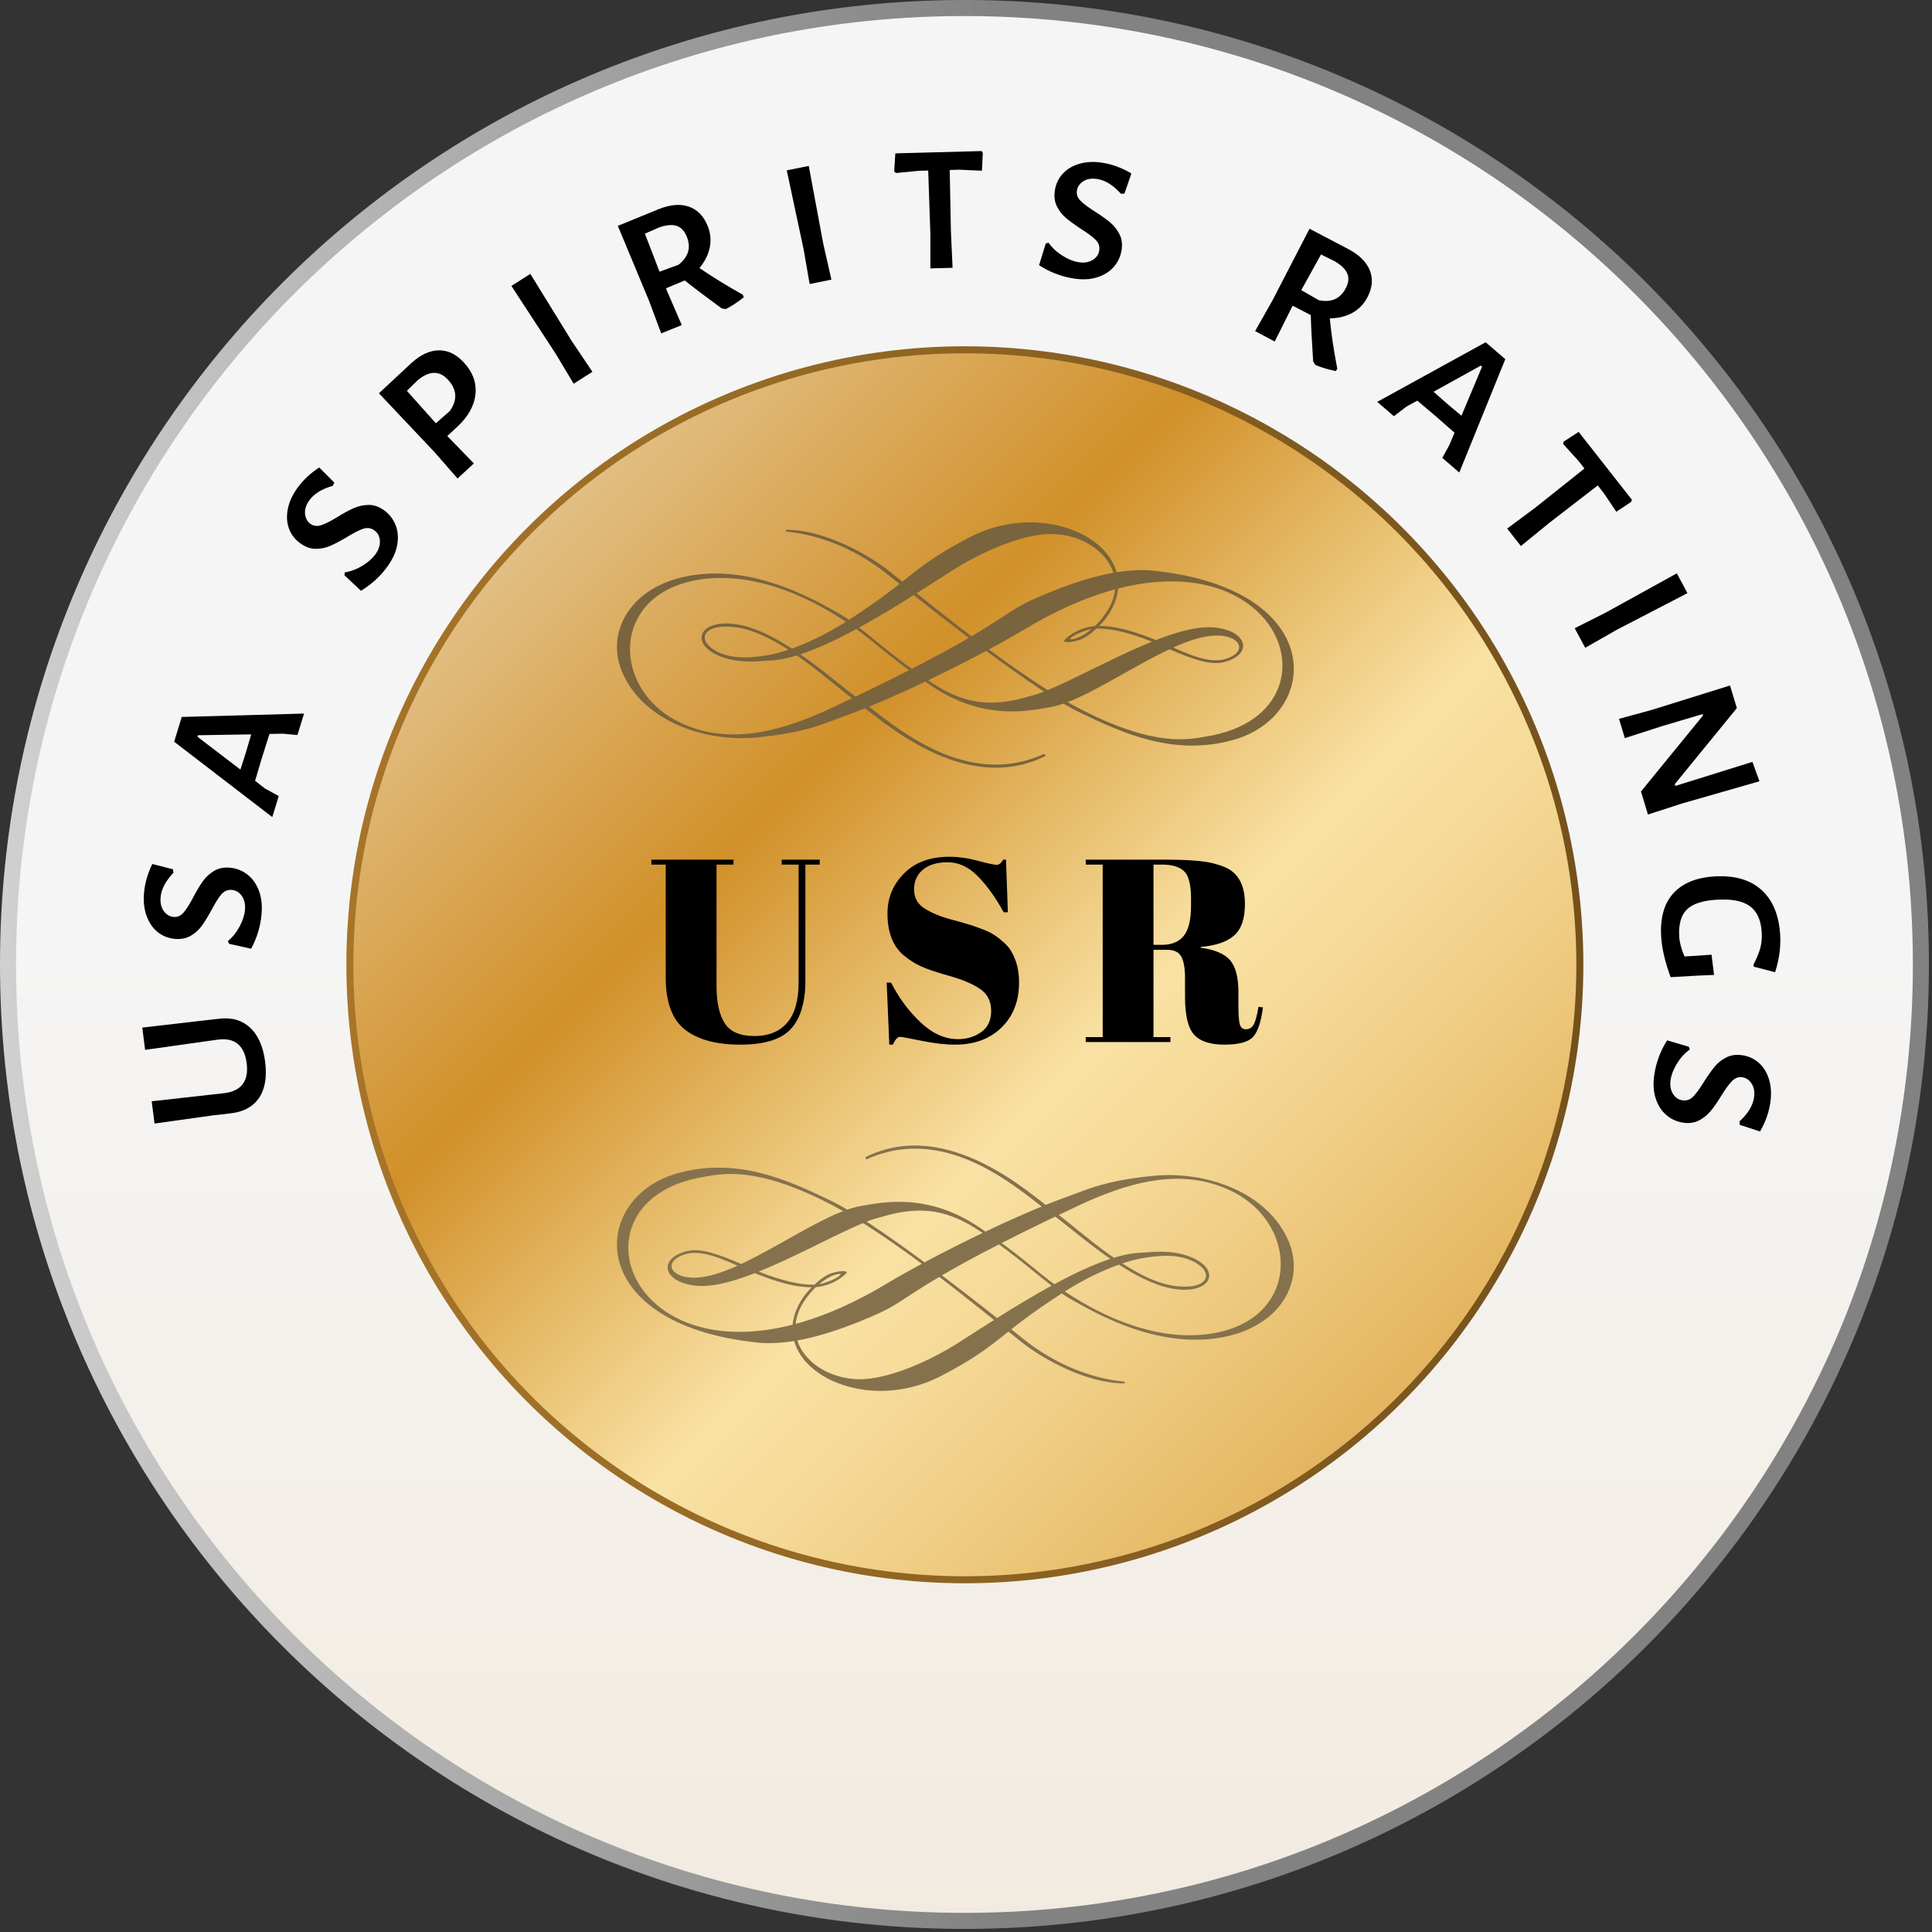 <?xml version="1.0" encoding="UTF-8" standalone="no"?>
<!DOCTYPE svg PUBLIC "-//W3C//DTD SVG 1.1//EN" "http://www.w3.org/Graphics/SVG/1.1/DTD/svg11.dtd">
<svg width="100%" height="100%" viewBox="0 0 552 552" version="1.1" xmlns="http://www.w3.org/2000/svg" xmlns:xlink="http://www.w3.org/1999/xlink" xml:space="preserve" xmlns:serif="http://www.serif.com/" style="fill-rule:evenodd;clip-rule:evenodd;stroke-linecap:round;stroke-linejoin:round;stroke-miterlimit:1.5;">
    <rect x="0" y="0" width="552" height="552" fill="#333333" stroke="none"/>
    <g transform="matrix(1,0,0,1,-26.145,-21.624)">
        <g id="Layer1">
            <g transform="matrix(2.293,0,0,2.293,6.308,3.961)">
                <circle cx="128.825" cy="127.877" r="119.175" style="fill:url(#_Linear1);"/>
            </g>
            <g transform="matrix(2.293,0,0,2.293,6.308,3.961)">
                <path d="M128.825,7.702C62.499,7.702 8.65,61.551 8.65,127.877C8.65,194.204 62.499,248.052 128.825,248.052C195.151,248.052 249,194.204 249,127.877C249,61.551 195.151,7.702 128.825,7.702ZM128.825,9.702C194.048,9.702 247,62.655 247,127.877C247,193.1 194.048,246.052 128.825,246.052C63.602,246.052 10.65,193.1 10.65,127.877C10.65,62.655 63.602,9.702 128.825,9.702Z" style="fill:url(#_Linear2);"/>
            </g>
            <g transform="matrix(2.293,0,0,2.293,6.306,3.958)">
                <circle cx="128.826" cy="127.879" r="76.606" style="fill:url(#_Linear3);"/>
            </g>
            <g transform="matrix(2.536,0,0,2.536,-140.012,-8.463)">
                <circle cx="174.224" cy="120.559" r="69.287" style="fill:none;stroke:url(#_Linear4);stroke-width:0.79px;"/>
            </g>
        </g>
        <g>
            <g>
                <path d="M88.402,312.729C92.111,312.21 95.146,313.02 97.51,315.163C99.874,317.302 101.335,320.581 101.901,324.999C102.459,329.37 101.87,332.824 100.126,335.354C98.386,337.889 95.626,339.354 91.855,339.745L86.798,340.327L70.3,342.637L69.486,336.277L90.119,333.971C95.107,333.374 97.273,330.522 96.622,325.406C95.956,320.205 93.134,317.965 88.162,318.69L67.606,321.585L66.792,315.225L83.539,313.283L88.402,312.729Z" style="fill-rule:nonzero;"/>
                <path d="M69.668,268.484L75.574,269.989L75.687,270.995C73.446,273.367 72.23,275.694 72.032,277.977C71.892,279.603 72.199,280.924 72.95,281.939C73.702,282.955 74.628,283.511 75.725,283.606C76.822,283.701 77.775,283.284 78.586,282.36C79.396,281.434 80.333,279.955 81.391,277.924C82.399,276.02 83.314,274.496 84.143,273.351C84.972,272.206 86.019,271.247 87.278,270.47C88.542,269.695 90.049,269.383 91.805,269.534C93.607,269.689 95.235,270.305 96.688,271.382C98.145,272.46 99.265,273.971 100.044,275.919C100.831,277.868 101.106,280.158 100.878,282.792C100.579,286.262 99.587,289.56 97.901,292.688L91.584,291.279L91.251,290.522C92.638,289.359 93.766,287.941 94.638,286.268C95.514,284.596 96.014,283.036 96.138,281.587C96.273,280.005 95.983,278.686 95.254,277.628C94.525,276.57 93.568,275.99 92.386,275.888C91.2,275.785 90.2,276.207 89.386,277.155C88.576,278.103 87.642,279.593 86.581,281.623C85.585,283.439 84.67,284.931 83.837,286.098C83.007,287.264 81.953,288.223 80.67,288.975C79.388,289.727 77.868,290.028 76.113,289.876C74.268,289.717 72.644,289.078 71.233,287.962C69.827,286.846 68.765,285.317 68.048,283.373C67.331,281.431 67.079,279.23 67.292,276.771C67.532,273.962 68.327,271.198 69.668,268.484Z" style="fill-rule:nonzero;"/>
                <path d="M111.136,231.631L106.966,231.251L103.141,231.323L100.905,238.382L99.029,244.721L101.823,246.891L105.784,249.075L103.943,255.08L75.904,233.547L78.074,226.469L113.016,225.5L111.136,231.631ZM82.697,231.689L82.562,232.131L94.832,241.498L96.429,236.524L97.917,231.449L82.697,231.689Z" style="fill-rule:nonzero;"/>
                <path d="M117.345,155.192L121.658,159.503L121.24,160.426C118.105,161.323 115.868,162.702 114.531,164.565C113.582,165.89 113.171,167.183 113.299,168.438C113.427,169.698 113.942,170.647 114.837,171.289C115.733,171.932 116.764,172.06 117.934,171.678C119.101,171.297 120.662,170.502 122.608,169.297C124.445,168.173 126.011,167.33 127.309,166.768C128.607,166.206 129.995,165.913 131.475,165.89C132.956,165.867 134.413,166.371 135.847,167.396C137.315,168.45 138.401,169.81 139.102,171.479C139.804,173.149 139.994,175.019 139.672,177.094C139.354,179.17 138.42,181.28 136.882,183.429C134.851,186.26 132.316,188.589 129.27,190.418L124.557,185.985L124.658,185.161C126.441,184.869 128.134,184.225 129.743,183.233C131.347,182.243 132.572,181.156 133.421,179.974C134.343,178.683 134.765,177.399 134.68,176.118C134.595,174.837 134.068,173.849 133.103,173.157C132.134,172.463 131.061,172.316 129.878,172.717C128.696,173.118 127.131,173.92 125.181,175.125C123.398,176.18 121.848,176.995 120.538,177.573C119.228,178.152 117.833,178.439 116.345,178.431C114.861,178.423 113.4,177.906 111.97,176.879C110.462,175.8 109.392,174.422 108.753,172.744C108.11,171.064 107.978,169.207 108.354,167.171C108.73,165.134 109.633,163.113 111.07,161.107C112.714,158.815 114.806,156.845 117.345,155.192Z" style="fill-rule:nonzero;"/>
                <path d="M151.473,121.718C154.093,121.67 156.496,122.827 158.678,125.191C161.247,127.977 162.348,131.024 161.98,134.329C161.615,137.637 159.86,140.742 156.717,143.639L153.95,146.194L154.217,146.485L161.538,154.033L156.876,158.336L150.345,150.868L134.413,133.992L143.602,125.425C146.226,123.005 148.849,121.771 151.473,121.718ZM154.128,130.107C151.678,127.452 148.791,127.507 145.466,130.274L142.397,133.285L150.679,142.553L154.655,139.065C156.903,135.913 156.728,132.927 154.128,130.107Z" style="fill-rule:nonzero;"/>
                <path d="M195.406,127.848L190.05,131.258L184.946,122.751L172.258,103.321L177.668,99.876L189.535,119.124L195.406,127.848Z" style="fill-rule:nonzero;"/>
                <path d="M238.402,105.827L238.634,106.586C236.758,108.057 235.045,109.175 233.499,109.941L232.36,109.758C227.43,106.139 223.907,103.472 221.791,101.759L216.419,103.996L216.764,104.854L220.942,114.504L215.055,116.878L211.594,107.582L202.669,86.158L214.295,81.401C217.605,80.066 220.488,79.82 222.942,80.659C225.395,81.5 227.201,83.351 228.352,86.211C229.162,88.214 229.352,90.253 228.929,92.322C228.503,94.396 227.526,96.359 225.992,98.211C229.798,100.812 233.933,103.35 238.402,105.827ZM219.985,97.283C222.837,95.041 223.636,92.367 222.384,89.261C221.706,87.585 220.717,86.546 219.415,86.143C218.113,85.742 216.443,85.905 214.408,86.629L210.408,88.385L214.579,99.25L219.985,97.283Z" style="fill-rule:nonzero;"/>
                <path d="M263.693,101.515L257.473,102.767L255.776,92.993L250.935,70.298L257.221,69.03L261.36,91.262L263.693,101.515Z" style="fill-rule:nonzero;"/>
                <path d="M306.693,70.402L300.267,70.111L297.492,70.187L297.829,87.637L298.31,98.14L291.966,98.31L291.962,88.391L291.345,70.352L288.636,70.425L282.106,71.063L281.629,70.548L281.955,65.445L306.607,64.783L306.952,65.302L306.693,70.402Z" style="fill-rule:nonzero;"/>
                <path d="M349.393,71.179L347.421,76.95L346.409,76.981C344.223,74.561 341.999,73.16 339.739,72.782C338.131,72.513 336.79,72.714 335.717,73.383C334.643,74.053 334.019,74.931 333.837,76.018C333.655,77.105 333.992,78.087 334.849,78.969C335.709,79.849 337.108,80.899 339.05,82.118C340.867,83.271 342.313,84.306 343.39,85.224C344.464,86.141 345.34,87.259 346.01,88.579C346.684,89.898 346.874,91.427 346.584,93.165C346.285,94.948 345.541,96.522 344.355,97.886C343.165,99.252 341.569,100.248 339.565,100.872C337.561,101.498 335.255,101.593 332.647,101.157C329.213,100.581 326.004,99.329 323.02,97.399L324.923,91.218L325.706,90.947C326.756,92.417 328.082,93.656 329.678,94.659C331.275,95.665 332.79,96.287 334.224,96.527C335.79,96.789 337.127,96.601 338.239,95.96C339.356,95.318 340.007,94.411 340.204,93.237C340.402,92.065 340.061,91.034 339.181,90.15C338.298,89.264 336.891,88.214 334.949,86.995C333.217,85.858 331.802,84.827 330.705,83.907C329.609,82.986 328.737,81.856 328.089,80.519C327.442,79.182 327.264,77.644 327.555,75.906C327.861,74.078 328.624,72.509 329.849,71.195C331.074,69.881 332.682,68.943 334.678,68.383C336.67,67.823 338.883,67.746 341.317,68.153C344.099,68.62 346.793,69.629 349.393,71.179Z" style="fill-rule:nonzero;"/>
                <path d="M408.232,126.981L407.802,127.65C405.469,127.16 403.512,126.569 401.93,125.879L401.334,124.887C400.934,118.785 400.71,114.372 400.659,111.65L395.489,108.978L395.055,109.795L390.354,119.201L384.75,116.223L389.637,107.59L400.295,86.976L411.418,92.813C414.572,94.489 416.615,96.535 417.553,98.953C418.487,101.374 418.231,103.945 416.781,106.67C415.77,108.576 414.332,110.034 412.472,111.043C410.615,112.051 408.484,112.564 406.077,112.584C406.535,117.168 407.252,121.968 408.232,126.981ZM402.923,107.389C406.473,108.127 409.034,107.019 410.608,104.061C411.457,102.465 411.615,101.04 411.084,99.785C410.553,98.529 409.352,97.355 407.488,96.264L403.574,94.332L397.939,104.515L402.923,107.389Z" style="fill-rule:nonzero;"/>
                <path d="M438.225,152.448L440.248,148.781L441.721,145.249L436.151,140.367L431.098,136.104L427.989,137.79L424.401,140.542L419.638,136.443L450.619,119.41L456.231,124.243L443.085,156.633L438.225,152.448ZM449.592,126.379L449.243,126.076L435.737,133.554L439.651,137.013L443.705,140.414L449.592,126.379Z" style="fill-rule:nonzero;"/>
                <path d="M487.952,167.836L484.356,162.505L482.643,160.321L468.83,170.99L460.684,177.635L456.766,172.641L464.73,166.729L478.848,155.484L477.174,153.35L472.768,148.487L472.9,147.797L477.19,145.018L492.413,164.419L492.2,165.004L487.952,167.836Z" style="fill-rule:nonzero;"/>
                <path d="M479.066,206.707L476.062,201.117L484.921,196.656L505.237,185.44L508.276,191.089L488.2,201.5L479.066,206.707Z" style="fill-rule:nonzero;"/>
                <path d="M496.986,254.348L494.994,247.765L512.732,226.029L512.616,225.649L501.083,229.071L490.382,232.515L488.716,227.009L498.094,224.45L520.437,217.481L522.39,223.936L504.652,245.672L504.807,246.178L526.832,239.307L528.855,244.843L506.609,251.228L496.986,254.348Z" style="fill-rule:nonzero;"/>
                <path d="M533.312,299.397L527.2,297.82L527.161,297.161C528.079,295.43 528.719,293.882 529.083,292.516C529.447,291.15 529.587,289.652 529.494,288.024C529.3,284.592 528.203,282.114 526.196,280.595C524.192,279.074 521.053,278.434 516.786,278.674C512.647,278.907 509.756,279.841 508.105,281.48C506.45,283.118 505.725,285.695 505.923,289.216C506.016,290.888 506.52,292.781 507.434,294.894L510.205,294.737L515.155,294.392L515.875,300.178L511.515,300.358L503.462,300.81C501.846,296.399 500.943,292.52 500.757,289.177C500.455,283.808 501.633,279.68 504.295,276.793C506.958,273.906 510.911,272.317 516.147,272.022C521.824,271.702 526.266,273.008 529.479,275.94C532.687,278.872 534.455,283.176 534.772,288.854C534.966,292.285 534.478,295.798 533.312,299.397Z" style="fill-rule:nonzero;"/>
                <path d="M529.01,344.907L523.212,343.012L523.169,342.001C525.56,339.784 526.936,337.544 527.285,335.277C527.533,333.664 527.316,332.327 526.634,331.265C525.948,330.2 525.064,329.583 523.975,329.417C522.886,329.246 521.906,329.599 521.038,330.467C520.166,331.335 519.135,332.75 517.941,334.703C516.809,336.536 515.794,337.997 514.891,339.082C513.988,340.172 512.88,341.059 511.57,341.749C510.256,342.439 508.729,342.648 506.989,342.381C505.202,342.102 503.621,341.381 502.241,340.206C500.861,339.036 499.846,337.451 499.195,335.455C498.544,333.459 498.42,331.157 498.823,328.541C499.354,325.1 500.567,321.875 502.458,318.868L508.663,320.697L508.946,321.476C507.485,322.542 506.268,323.883 505.283,325.491C504.299,327.099 503.694,328.626 503.473,330.064C503.229,331.63 503.435,332.967 504.09,334.071C504.745,335.176 505.659,335.819 506.837,336.001C508.012,336.184 509.039,335.827 509.911,334.936C510.783,334.044 511.817,332.622 513.011,330.665C514.127,328.921 515.139,327.494 516.046,326.386C516.956,325.278 518.073,324.39 519.402,323.724C520.731,323.061 522.266,322.863 524.01,323.131C525.839,323.413 527.416,324.161 528.746,325.371C530.075,326.576 531.032,328.173 531.618,330.161C532.203,332.145 532.307,334.358 531.931,336.8C531.502,339.586 530.525,342.288 529.01,344.907Z" style="fill-rule:nonzero;"/>
            </g>
            <g>
                <path d="M329.913,390.912C338.022,385.7 346.65,382.084 352.828,381.05C357.746,380.228 363.229,379.85 367.655,382.347C373.089,385.413 371.338,390.21 361.987,389.059C349.629,387.539 335.08,373.401 327.34,367.761C320.484,362.763 296.994,340.836 273.72,352.09C273.246,352.36 273.313,353.059 274.08,352.718C297.565,342.297 318.466,362.772 326.506,368.395C333.223,373.094 348.43,387.555 361.101,389.802C373.098,391.929 375.895,383.203 363.973,379.98C362.19,379.498 360.437,379.335 358.554,379.261C356.236,379.17 354.089,379.455 351.819,379.557C337.963,380.183 313.674,396.544 299.827,405.354C291.576,410.604 280.946,415.119 273.334,415.638C259.533,416.58 246.859,404.387 257.175,391.644C261.814,385.914 266.12,385.334 266.325,385.718C266.447,385.947 264.701,387.046 263.729,387.415C261.561,388.238 260.57,388.563 259.328,388.641C254.223,388.964 247.003,386.803 240.082,383.719C233.472,380.775 226.939,378.004 222.606,379.038C213.591,381.19 215.681,388.479 225.888,389.028C240.055,389.791 267.625,371.538 277.863,369.359C287.727,366.391 295.607,366.664 304.912,372.607C317.591,380.706 326.132,389.47 332.294,392.932C338.708,396.535 354.068,405.514 370.847,404.286C391.182,402.797 399.356,388.274 394.389,376.419C388.443,362.227 370.737,356.161 355.961,357.556C341.695,358.903 336.891,361.477 330.024,363.932C317.861,368.282 294.65,379.304 279.242,388.524C210.377,429.731 182.744,365.084 227.311,357.853C232.167,357.065 241.656,354.573 262.808,365.371C281.237,374.779 306.249,395.697 317.99,405.06C324.108,409.94 336.557,416.858 347.267,416.883C347.657,416.884 347.607,416.411 347.289,416.378C336.715,415.291 326.765,410.758 318.523,404.17C300.488,389.755 275.895,370.659 263.509,364.676C250.684,358.481 236.496,352.198 219.739,356.842C194.658,363.793 192.503,399.858 242.361,405.197C252.232,406.255 264.332,402.609 276.836,397.037C287.135,392.448 286.756,388.428 333.853,366.281C347.486,359.871 363.358,354.624 378.256,362.055C397.946,371.877 397.641,399.926 370.466,402.893C355.516,404.525 341.117,397.456 332.424,391.936C322.174,385.428 321.526,382.926 306.134,372.421C290.92,362.038 277.573,365.32 272.3,366.158C259.823,368.143 238.291,386.118 225.089,386.666C217.791,386.969 215.471,382.279 221.357,380.16C226.345,378.364 232.154,381.176 239.08,384.224C248.672,388.445 254.476,389.55 258.725,389.406C264.162,389.222 268.195,385.477 268.067,385.148C267.796,384.458 265.21,384.91 263.798,385.371C260.29,386.517 256.65,390.899 256.222,391.468C242.318,409.98 270.879,427.375 295.172,414.678C312.062,405.85 310.904,403.129 329.913,390.912Z" style="fill:rgb(133,114,77);fill-rule:nonzero;"/>
            </g>
            <g>
                <path d="M268.305,198.973C260.195,204.185 251.568,207.801 245.39,208.835C240.472,209.657 234.989,210.035 230.563,207.538C225.129,204.472 226.879,199.675 236.231,200.825C248.589,202.346 263.138,216.484 270.877,222.124C277.734,227.121 301.223,249.049 324.498,237.795C324.972,237.525 324.905,236.826 324.138,237.166C300.653,247.588 279.752,227.112 271.712,221.49C264.995,216.791 249.788,202.33 237.116,200.083C225.119,197.956 222.323,206.682 234.245,209.905C236.027,210.386 237.78,210.55 239.664,210.624C241.982,210.715 244.129,210.43 246.399,210.328C260.254,209.702 284.544,193.34 298.391,184.531C306.642,179.281 317.272,174.766 324.884,174.247C338.685,173.305 351.359,185.498 341.042,198.241C336.404,203.971 332.098,204.551 331.893,204.167C331.77,203.938 333.517,202.839 334.489,202.47C336.657,201.647 337.648,201.322 338.89,201.244C343.995,200.921 351.215,203.082 358.135,206.166C364.746,209.11 371.279,211.881 375.612,210.847C384.627,208.695 382.536,201.406 372.33,200.857C358.162,200.094 330.592,218.347 320.355,220.526C310.491,223.494 302.61,223.221 293.306,217.278C280.627,209.179 272.086,200.415 265.924,196.953C259.51,193.35 244.15,184.371 227.371,185.599C207.035,187.088 198.862,201.612 203.829,213.466C209.775,227.658 227.481,233.724 242.257,232.329C256.523,230.982 261.327,228.408 268.194,225.953C280.357,221.603 303.567,210.581 318.976,201.362C387.841,160.155 415.474,224.801 370.907,232.032C366.051,232.82 356.561,235.312 335.41,224.514C316.981,215.106 291.969,194.188 280.228,184.825C274.11,179.945 261.661,173.028 250.951,173.002C250.561,173.001 250.611,173.475 250.929,173.507C261.503,174.594 271.453,179.127 279.695,185.715C297.73,200.13 322.322,219.226 334.709,225.209C347.534,231.404 361.722,237.687 378.479,233.043C403.559,226.092 405.715,190.027 355.857,184.688C345.986,183.631 333.886,187.276 321.382,192.848C311.083,197.437 311.462,201.457 264.365,223.604C250.732,230.015 234.86,235.261 219.962,227.83C200.272,218.008 200.577,189.959 227.752,186.992C242.702,185.36 257.1,192.429 265.794,197.949C276.044,204.457 276.692,206.959 292.084,217.464C307.298,227.847 320.645,224.565 325.917,223.727C338.395,221.742 359.926,203.767 373.128,203.219C380.427,202.916 382.746,207.606 376.86,209.725C371.872,211.521 366.064,208.709 359.137,205.661C349.545,201.441 343.741,200.335 339.493,200.479C334.056,200.663 330.022,204.408 330.151,204.737C330.421,205.427 333.008,204.975 334.42,204.514C337.928,203.368 341.568,198.986 341.996,198.417C355.899,179.905 327.339,162.51 303.046,175.207C286.156,184.035 287.313,186.756 268.305,198.973Z" style="fill:rgb(122,100,61);fill-rule:nonzero;"/>
            </g>
            <g>
                <path d="M233.216,313.988C234.778,316.418 237.595,317.635 241.665,317.635C245.734,317.635 248.862,316.368 251.044,313.837C253.229,311.306 254.318,307.462 254.318,302.3L254.318,268.65L249.482,268.65L249.482,267.236L260.349,267.236L260.349,268.65L256.256,268.65L256.256,301.778C256.256,307.931 254.892,312.523 252.16,315.55C249.431,318.577 244.606,320.092 237.681,320.092C230.759,320.092 225.473,318.655 221.826,315.775C218.179,312.895 216.353,307.958 216.353,300.961L216.353,268.65L212.257,268.65L212.257,267.235L235.708,267.235L235.708,268.65L230.871,268.65L230.871,303.491C230.871,308.059 231.65,311.555 233.216,313.988Z" style="fill-rule:nonzero;"/>
                <path d="M299.883,318.527C302.364,318.527 304.561,317.86 306.472,316.519C308.382,315.178 309.336,313.155 309.336,310.45C309.336,307.745 308.309,305.675 306.247,304.236C304.189,302.798 301.259,301.544 297.465,300.476C293.667,299.41 290.911,298.479 289.198,297.684C287.489,296.891 285.862,295.849 284.323,294.558C281.246,291.977 279.707,287.982 279.707,282.571C279.707,278.155 281.285,274.359 284.435,271.183C287.586,268.007 291.892,266.418 297.353,266.418C299.98,266.418 302.724,266.802 305.576,267.571C308.433,268.342 310.204,268.726 310.901,268.726C311.595,268.726 312.215,268.23 312.762,267.236L313.579,267.236L314.103,282.275L312.913,282.275C310.529,277.958 308.034,274.495 305.429,271.89C302.825,269.284 299.996,267.982 296.942,267.982C293.892,267.982 291.52,268.689 289.834,270.102C288.144,271.516 287.303,273.404 287.303,275.76C287.303,278.118 288.307,279.93 290.318,281.196C292.326,282.461 294.795,283.492 297.725,284.284C300.651,285.079 302.573,285.625 303.495,285.922C304.41,286.22 305.553,286.629 306.917,287.15C308.282,287.672 309.398,288.218 310.27,288.788C311.134,289.359 312.056,290.08 313.021,290.948C313.99,291.816 314.746,292.772 315.292,293.814C316.633,296.196 317.304,299.025 317.304,302.3C317.304,307.66 315.63,311.965 312.277,315.217C308.929,318.469 304.522,320.093 299.066,320.093C296.236,320.093 292.996,319.72 289.35,318.976C285.703,318.232 283.68,317.86 283.28,317.86C282.587,317.86 281.916,318.604 281.273,320.093L280.23,320.093L279.486,302.375L280.75,302.375C282.935,306.691 285.726,310.466 289.125,313.69C292.524,316.914 296.112,318.527 299.883,318.527Z" style="fill-rule:nonzero;"/>
                <path d="M359.664,292.995L355.714,292.995L355.714,317.934L360.555,317.934L360.555,319.348L336.36,319.348L336.36,317.934L341.201,317.934L341.201,268.65L336.36,268.65L336.36,267.236L358.842,267.236C365.295,267.236 369.872,267.571 372.577,268.241C375.282,268.912 377.181,269.718 378.274,270.662C380.654,272.596 381.848,275.675 381.848,279.891C381.848,284.112 380.805,287.127 378.72,288.937C376.635,290.749 373.461,291.83 369.19,292.175L369.19,292.4C373.213,292.946 376.015,294.136 377.604,295.973C379.193,297.81 379.987,300.885 379.987,305.202L379.987,309.148C379.987,311.729 380.123,313.465 380.394,314.36C380.666,315.252 381.251,315.701 382.146,315.701C383.037,315.701 383.747,315.29 384.266,314.473C384.789,313.651 385.27,311.926 385.719,309.299L386.983,309.446C386.436,313.666 385.483,316.496 384.119,317.933C382.75,319.371 380.034,320.092 375.964,320.092C371.895,320.092 369.004,319.135 367.291,317.224C365.582,315.314 364.725,311.729 364.725,306.47L364.725,301.034C364.725,298.255 364.365,296.221 363.644,294.93C362.923,293.64 361.598,292.995 359.664,292.995ZM355.714,268.65L355.714,291.58L358.098,291.58C360.927,291.58 363.024,290.712 364.388,288.974C365.752,287.237 366.438,284.408 366.438,280.488L366.438,278.329C366.438,274.409 365.779,271.815 364.465,270.549C363.148,269.284 361.051,268.65 358.171,268.65L355.714,268.65Z" style="fill-rule:nonzero;"/>
            </g>
        </g>
    </g>
    <defs>
        <linearGradient id="_Linear1" x1="0" y1="0" x2="1" y2="0" gradientUnits="userSpaceOnUse" gradientTransform="matrix(1.45947e-14,238.35,-238.35,1.45947e-14,128.825,8.702)"><stop offset="0" style="stop-color:rgb(245,245,245);stop-opacity:1"/><stop offset="0.49" style="stop-color:rgb(245,245,245);stop-opacity:1"/><stop offset="0.9" style="stop-color:rgb(243,237,228);stop-opacity:1"/><stop offset="1" style="stop-color:rgb(242,234,223);stop-opacity:1"/></linearGradient>
        <linearGradient id="_Linear2" x1="0" y1="0" x2="1" y2="0" gradientUnits="userSpaceOnUse" gradientTransform="matrix(240.35,0,0,240.35,8.65,127.877)"><stop offset="0" style="stop-color:rgb(209,209,209);stop-opacity:1"/><stop offset="0.52" style="stop-color:rgb(130,130,130);stop-opacity:1"/><stop offset="1" style="stop-color:rgb(130,130,130);stop-opacity:1"/></linearGradient>
        <linearGradient id="_Linear3" x1="0" y1="0" x2="1" y2="0" gradientUnits="userSpaceOnUse" gradientTransform="matrix(110.74,110.739,-110.739,110.74,70.951,70.002)"><stop offset="0" style="stop-color:rgb(228,196,142);stop-opacity:1"/><stop offset="0.01" style="stop-color:rgb(228,196,142);stop-opacity:1"/><stop offset="0.33" style="stop-color:rgb(209,144,41);stop-opacity:1"/><stop offset="0.56" style="stop-color:rgb(239,205,132);stop-opacity:1"/><stop offset="0.64" style="stop-color:rgb(249,226,164);stop-opacity:1"/><stop offset="0.75" style="stop-color:rgb(244,215,147);stop-opacity:1"/><stop offset="0.97" style="stop-color:rgb(230,185,102);stop-opacity:1"/><stop offset="1" style="stop-color:rgb(228,180,95);stop-opacity:1"/></linearGradient>
        <linearGradient id="_Linear4" x1="0" y1="0" x2="1" y2="0" gradientUnits="userSpaceOnUse" gradientTransform="matrix(138.573,0,0,138.573,104.938,120.559)"><stop offset="0" style="stop-color:rgb(167,117,41);stop-opacity:1"/><stop offset="1" style="stop-color:rgb(117,82,28);stop-opacity:1"/></linearGradient>
    </defs>
</svg>
